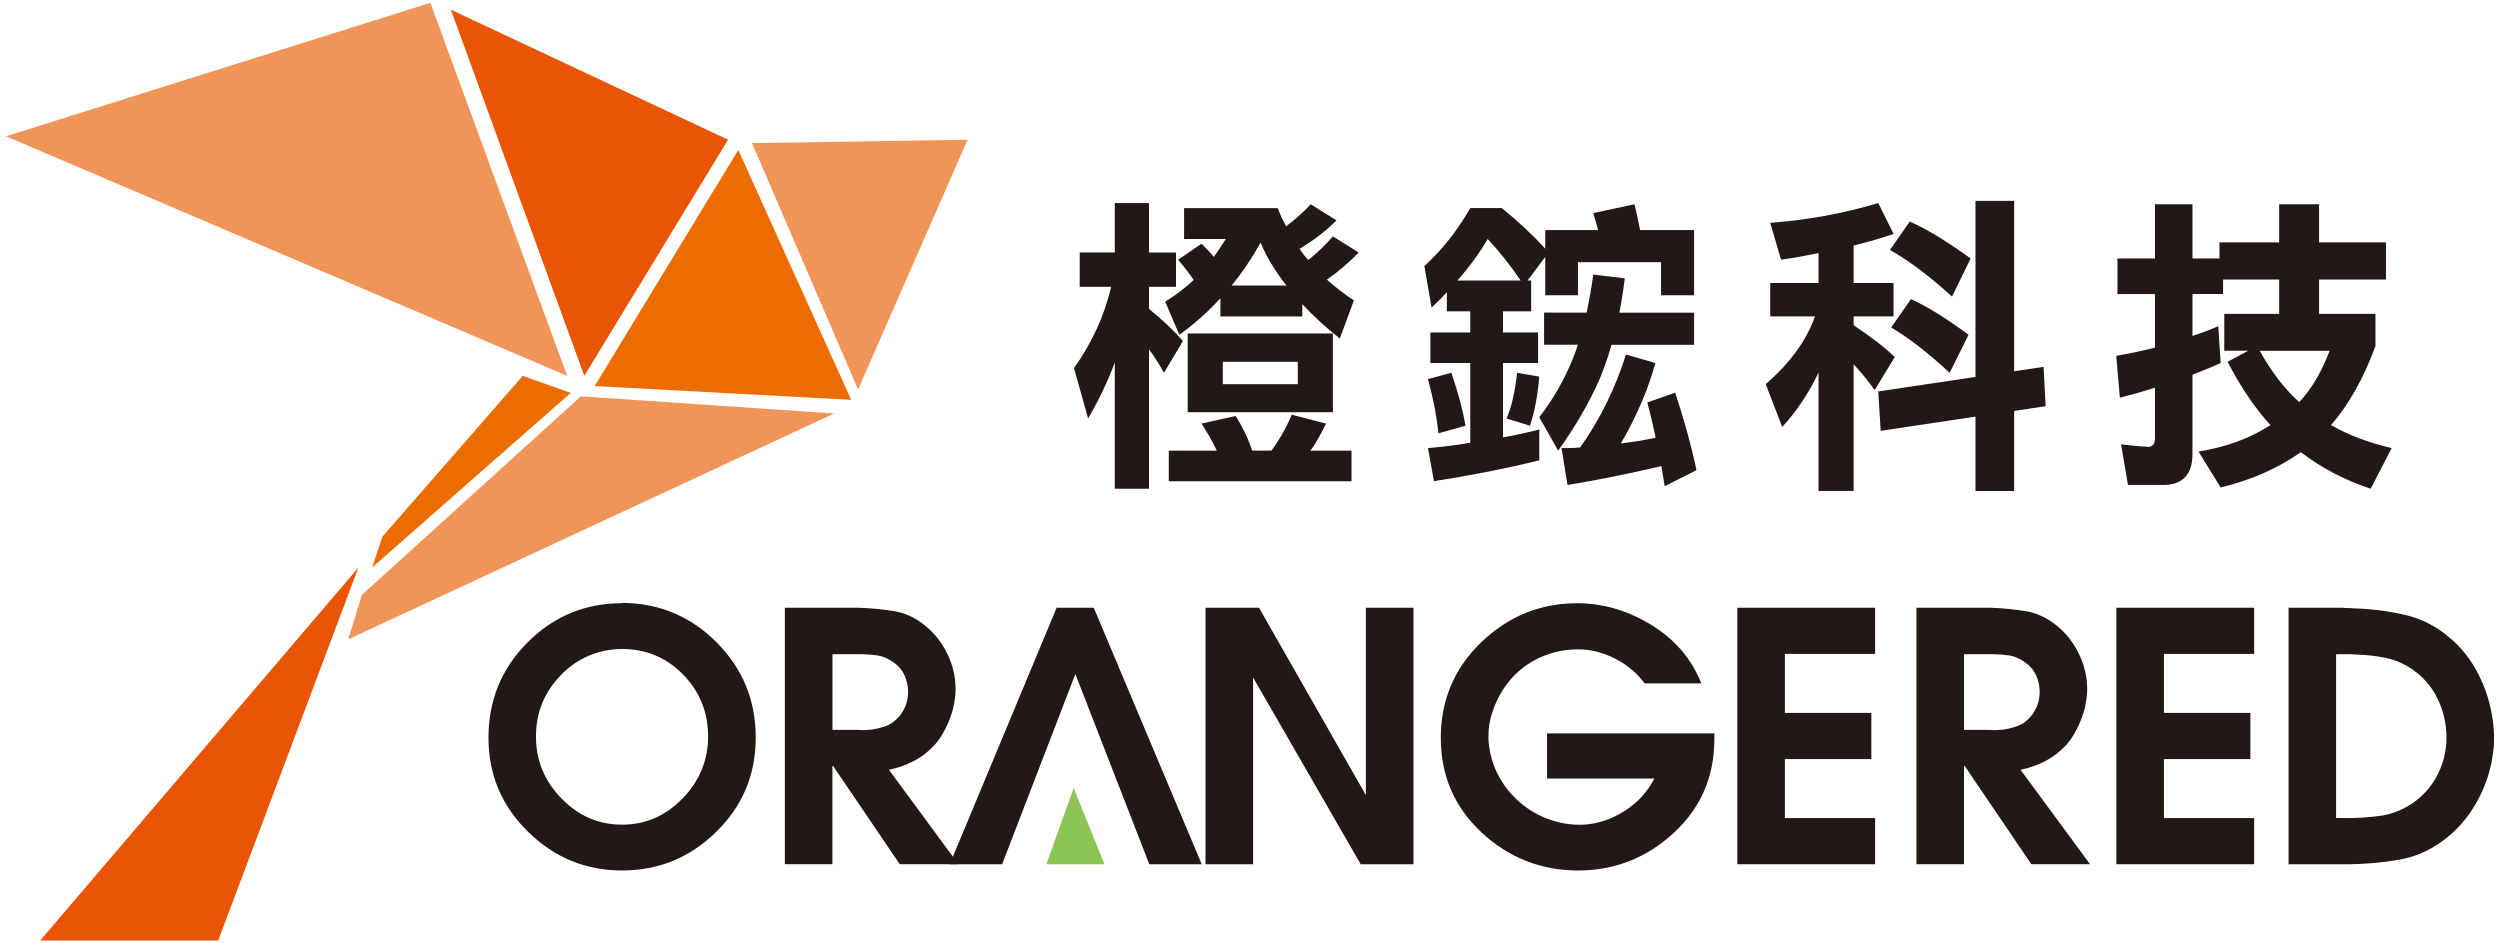 <?xml version="1.0" encoding="UTF-8"?>
<svg id="_圖層_1" data-name="圖層 1" xmlns="http://www.w3.org/2000/svg" viewBox="0 0 750 283">
  <defs>
    <style>
      .cls-1 {
        fill: #231815;
      }

      .cls-2 {
        fill: #ec6c00;
      }

      .cls-2, .cls-3, .cls-4 {
        fill-rule: evenodd;
      }

      .cls-5 {
        fill: #8cc456;
      }

      .cls-3 {
        fill: #e95504;
      }

      .cls-4 {
        fill: #f19458;
      }
    </style>
  </defs>
  <g>
    <g>
      <polygon class="cls-4" points="1.79 40.88 129.11 .85 170.16 112.76 1.79 40.88"/>
      <polygon class="cls-3" points="135.26 2.91 175.29 112.76 218.42 41.91 135.26 2.91"/>
      <polygon class="cls-2" points="221.49 44.99 178.39 115.82 255.37 119.95 221.49 44.99"/>
      <polygon class="cls-4" points="225.6 42.94 290.28 41.91 257.43 116.85 225.6 42.94"/>
      <polygon class="cls-4" points="174.26 118.9 250.24 124.05 104.46 191.8 108.57 178.46 174.26 118.9"/>
      <polygon class="cls-2" points="156.82 112.76 171.2 117.88 111.64 170.24 114.72 161 156.82 112.76"/>
      <polygon class="cls-3" points="107.54 170.24 65.46 282.15 12.06 282.15 107.54 170.24"/>
    </g>
    <g>
      <g>
        <path class="cls-1" d="M186.62,180.86c11.11.07,20.57,4.03,28.38,11.87,7.81,7.85,11.72,17.36,11.72,28.53s-3.94,20.53-11.82,28.27c-7.88,7.74-17.3,11.61-28.27,11.61s-20.31-3.87-28.22-11.61c-7.91-7.74-11.87-17.16-11.87-28.27s3.9-20.69,11.72-28.53c7.81-7.84,17.27-11.77,28.38-11.77v-.1ZM168.34,202.47c-5.03,5.1-7.55,11.26-7.55,18.48s2.55,13.35,7.65,18.59c5.1,5.24,11.16,7.86,18.17,7.86s13.07-2.63,18.17-7.88c5.1-5.25,7.65-11.46,7.65-18.63s-2.5-13.41-7.5-18.52c-5-5.11-11.11-7.67-18.33-7.67-7.15.07-13.24,2.66-18.28,7.76Z"/>
        <path class="cls-1" d="M235.46,182.32h22.28c3.68.14,7.2.49,10.57,1.04,3.37.56,6.51,2.05,9.42,4.48,2.78,2.29,4.96,5.12,6.56,8.49,1.6,3.37,2.39,6.86,2.39,10.46,0,.9-.07,1.84-.21,2.81-.14.97-.31,1.94-.52,2.91-.56,2.08-1.32,4.1-2.29,6.04-.97,1.94-2.08,3.61-3.33,5-1.87,2.01-3.96,3.61-6.25,4.79-2.29,1.18-4.76,2.05-7.39,2.6l20.83,28.32h-17.6l-19.99-29.47h-.21v29.47h-14.27v-76.95ZM257.53,218.97c.62.07,1.28.09,1.98.05.69-.03,1.42-.09,2.19-.16,1.32-.21,2.62-.54,3.9-.99,1.28-.45,2.38-1.13,3.28-2.03,1.18-1.11,2.06-2.38,2.66-3.8.59-1.42.89-2.93.89-4.53s-.35-3.28-1.04-4.84c-.7-1.56-1.74-2.83-3.12-3.8-1.67-1.25-3.35-2-5.05-2.24-1.7-.24-3.56-.37-5.57-.37h-7.91v22.7h7.81Z"/>
        <path class="cls-1" d="M361.66,182.32h16.04l32.07,56.23v-56.23h14.27v76.95h-15.83l-32.28-56.02v56.02h-14.27v-76.95Z"/>
        <path class="cls-1" d="M510.47,205.02h-17.08c-2.15-2.94-4.93-5.33-8.33-7.15-3.4-1.82-6.91-2.84-10.52-3.05h-1.35c-3.26,0-6.44.58-9.53,1.75-3.09,1.16-5.85,2.84-8.28,5.02-2.22,2.01-4.1,4.43-5.62,7.27-1.53,2.84-2.53,5.78-3.02,8.83-.07.55-.12,1.09-.16,1.61-.04.52-.05,1.06-.05,1.61,0,.49.02.99.05,1.51.03.52.09,1.02.16,1.51.35,2.77,1.16,5.46,2.45,8.05,1.28,2.6,2.86,4.86,4.74,6.8,2.64,2.77,5.69,4.9,9.16,6.39,3.47,1.49,7.04,2.24,10.72,2.24h1.04c4.37-.21,8.54-1.58,12.5-4.11,3.96-2.53,6.94-5.78,8.95-9.74h-32.18v-13.54h50.19v1.67c0,11.32-4.08,20.72-12.24,28.22-8.16,7.5-17.72,11.24-28.69,11.24s-20.74-3.8-28.9-11.4c-8.16-7.6-12.24-17.06-12.24-28.38s4.06-20.97,12.18-28.74c8.12-7.78,17.7-11.66,28.74-11.66h.94c7.64.21,14.89,2.48,21.76,6.8,6.87,4.32,11.73,10.11,14.58,17.36v-.11Z"/>
        <path class="cls-1" d="M521.2,182.32h41.34v13.85h-27.07v17.7h25.93v13.85h-25.93v17.7h27.07v13.85h-41.34v-76.95Z"/>
        <path class="cls-1" d="M574.93,182.32h22.28c3.68.14,7.2.49,10.57,1.04,3.37.56,6.51,2.05,9.42,4.48,2.78,2.29,4.96,5.12,6.56,8.49,1.6,3.37,2.4,6.86,2.4,10.46,0,.9-.07,1.84-.21,2.81-.14.97-.31,1.94-.52,2.91-.56,2.08-1.32,4.1-2.29,6.04-.97,1.94-2.08,3.61-3.33,5-1.88,2.01-3.96,3.61-6.25,4.79-2.29,1.18-4.76,2.05-7.39,2.6l20.83,28.32h-17.6l-19.99-29.47h-.21v29.47h-14.27v-76.95ZM597,218.97c.63.07,1.28.09,1.98.05.69-.03,1.42-.09,2.19-.16,1.32-.21,2.62-.54,3.91-.99,1.28-.45,2.38-1.13,3.28-2.03,1.18-1.11,2.06-2.38,2.65-3.8.59-1.42.89-2.93.89-4.53s-.35-3.28-1.04-4.84c-.69-1.56-1.74-2.83-3.12-3.8-1.67-1.25-3.35-2-5.05-2.24-1.7-.24-3.56-.37-5.57-.37h-7.91v22.7h7.81Z"/>
        <path class="cls-1" d="M634.91,182.32h41.34v13.85h-27.07v17.7h25.93v13.85h-25.93v17.7h27.07v13.85h-41.34v-76.95Z"/>
        <path class="cls-1" d="M686.56,182.32h16.14c.62.07,1.23.1,1.82.1s1.16.04,1.72.1c5.14.14,10.21.78,15.2,1.93,5,1.15,9.51,3.45,13.54,6.93,3.54,2.99,6.4,6.65,8.59,10.99,2.19,4.34,3.59,8.84,4.22,13.49.14.9.24,1.8.31,2.71.07.9.11,1.81.11,2.71,0,.77-.02,1.53-.05,2.29-.03.77-.12,1.53-.26,2.29-.56,4.65-1.96,9.16-4.22,13.54-2.26,4.37-5.15,8.09-8.69,11.14-4.65,3.96-9.67,6.4-15.05,7.34-5.38.94-11.02,1.41-16.92,1.41h-16.45v-76.95ZM702.59,245.42c4.03.07,7.88-.16,11.56-.68,3.68-.52,7.18-1.99,10.52-4.43,2.98-2.29,5.27-5.1,6.87-8.43,1.6-3.33,2.4-6.87,2.4-10.62,0-4.02-.87-7.86-2.6-11.51-1.74-3.64-4.27-6.61-7.6-8.9-2.5-1.74-5.19-2.9-8.07-3.49-2.88-.59-5.82-.92-8.8-.99-.83-.07-1.67-.11-2.5-.11h-3.54v49.15h1.77Z"/>
        <polygon class="cls-1" points="328.13 182.32 316.99 182.32 284.92 259.27 300.64 259.27 322.61 202.21 344.79 259.27 360.52 259.27 328.13 182.32"/>
      </g>
      <polygon class="cls-5" points="322.1 236.4 313.9 259.27 331.35 259.27 322.1 236.4"/>
    </g>
  </g>
  <g>
    <path class="cls-1" d="M334.44,75.75v-14.84h10.26v14.84h8.1v10.3h-8.1v6.61c4.5,3.69,7.83,6.9,10.17,9.64l-5.67,9.54c-1.35-2.46-2.88-4.82-4.5-7.09v41.87h-10.26v-37.9c-2.25,6.05-4.95,11.62-8.01,16.82l-4.23-15.12c5.4-7.56,9.09-15.69,11.16-24.38h-9.45v-10.3h10.53ZM383.31,62.42c.72,1.98,1.62,3.78,2.52,5.48,2.7-2.08,5.22-4.25,7.38-6.61l7.74,4.82c-3.33,3.31-7.02,6.14-11.07,8.51.81,1.32,1.71,2.46,2.61,3.4,2.79-2.27,5.22-4.63,7.38-7.09l7.74,4.82c-2.97,3.02-6.12,5.77-9.54,8.13,2.52,2.27,5.22,4.35,8.1,6.24l-4.23,11.43c-4.32-3.4-8.01-6.8-11.25-10.3v3.69h-24.57v-5.48c-3.78,4.16-7.92,7.84-12.33,10.96l-4.23-9.92c3.06-1.89,5.94-4.06,8.55-6.52-1.35-1.98-2.88-3.97-4.68-6.05l7.02-4.82c1.35,1.32,2.61,2.65,3.69,3.97,1.26-1.7,2.43-3.5,3.6-5.39h-12.51v-9.26h28.08ZM375.66,135.19h5.76c2.25-3.02,4.32-6.61,6.12-10.77l10.26,2.65c-1.53,3.21-3.06,5.95-4.68,8.13h12.33v9.17h-54.81v-9.17h14.4c-1.26-2.65-2.79-5.39-4.59-8.13l10.26-2.27c1.98,3.12,3.69,6.61,4.95,10.4ZM399.87,100.03v23.63h-43.56v-23.63h43.56ZM389.34,108.54h-22.5v6.71h22.5v-6.71ZM385.93,85.67c-3.33-4.25-5.94-8.5-7.74-12.85-2.7,4.72-5.58,9.07-8.73,12.85h16.47Z"/>
    <path class="cls-1" d="M450.53,62.42c5.13,4.16,9.45,8.22,13.05,12.19v-5.58h15.84c-.45-1.7-.9-3.4-1.44-5.1l12.33-2.65c.63,2.27,1.17,4.91,1.71,7.75h16.2v19.56h-9.9v-9.92h-24.93v9.92h-9.81v-11.53l-5.31,7.09h1.08v9.26h-8.46v6.33h10.53v9.17h-10.53v22.3c3.69-.66,7.29-1.42,10.89-2.36v9.26c-9.54,2.36-20.07,4.44-31.59,6.24l-1.8-9.92c4.23-.38,8.46-.85,12.69-1.61v-23.91h-11.97v-9.17h11.97v-6.33h-7.02v-5.76c-1.44,1.61-2.97,3.12-4.59,4.63l-2.16-12.47c5.22-4.73,9.81-10.49,13.77-17.39h9.45ZM439.64,127.72l-8.1,2.27c-.54-5.01-1.53-10.4-3.15-16.26l7.02-1.89c1.98,5.76,3.42,11.06,4.23,15.88ZM456.2,84.16c-3.06-4.54-6.39-8.69-9.9-12.47-2.52,4.35-5.58,8.51-9.09,12.47h18.99ZM461.78,112.98c-.45,5.48-1.35,10.4-2.79,14.74l-7.02-2.17c1.44-3.31,2.52-7.85,3.15-13.7l6.66,1.13ZM476,93.8c.72-3.59,1.44-7.37,1.98-11.43l9.45,1.13c-.45,3.69-.99,7.09-1.62,10.3h22.41v9.64h-24.75c-1.08,3.69-2.25,7.09-3.51,10.11-3.15,7.18-7.29,14.36-12.51,21.64l-5.67-10.02c4.32-5.58,7.74-11.62,10.26-18.05.45-1.13.9-2.36,1.35-3.69h-10.17v-9.64h12.78ZM496.62,108.92c-2.16,7.84-5.58,15.88-10.35,24.1,3.42-.38,6.84-.94,10.44-1.7-.81-3.78-1.62-7.28-2.52-10.59l8.37-2.93c2.7,8.22,4.86,15.97,6.39,23.25l-9.54,4.82c-.36-2.17-.72-4.16-.99-6.05-9.54,2.27-18.9,4.16-28.17,5.67l-1.8-11.06c1.8,0,3.69,0,5.58-.19,5.85-8.13,10.44-17.48,13.77-27.88l8.82,2.55Z"/>
    <path class="cls-1" d="M568.06,70.17c-3.51,1.23-7.47,2.36-11.97,3.49v11.25h11.97v10.02h-11.97v2.65c5.4,3.59,9.54,6.8,12.33,9.54l-6.03,9.92c-1.8-2.65-3.96-5.2-6.3-7.75v37.99h-10.53v-35.53c-2.88,6.14-6.57,11.62-10.89,16.35l-4.95-12.85c7.29-6.33,12.24-13.14,14.76-20.32h-13.41v-10.02h14.49v-8.98c-3.6.75-7.29,1.42-11.25,1.98l-3.24-11.06c11.34-.85,22.14-2.84,32.4-5.95l4.59,9.26ZM613.7,121.86l-9.45,1.42v24.01h-11.61v-22.3l-28.44,4.25-.72-11.81,29.16-4.35v-52.83h11.61v51.13l8.82-1.32.63,11.81ZM591.19,77.54l-5.58,11.44c-6.66-6.05-12.87-10.77-18.63-13.99l5.94-8.51c5.04,2.17,11.07,5.86,18.27,11.06ZM590.57,100.41l-5.67,11.44c-6.3-5.86-12.15-10.4-17.55-13.61l5.94-8.5c4.68,2.08,10.44,5.67,17.28,10.68Z"/>
    <path class="cls-1" d="M646.49,77.54v-16.25h11.25v16.25h8.1v-4.82h17.91v-11.44h11.97v11.44h20.07v11.15h-20.07v10.3h16.92v9.64c-3.6,9.83-8.1,17.67-13.32,23.72,5.22,3.02,11.34,5.29,18.18,6.9l-6.3,12.19c-7.47-2.46-14.49-6.05-20.97-10.96-6.66,4.73-14.67,8.32-24.03,10.58l-6.66-10.77c8.28-1.32,15.48-3.97,21.6-7.94-4.59-5.01-8.91-11.34-12.87-19l6.21-3.31h-7.2v-11.06h16.47v-10.3h-16.83v4.35h-9.18v12.57c2.61-.85,5.22-1.8,7.74-2.93l.72,11.06c-2.7,1.23-5.58,2.36-8.46,3.5v23.82c0,6.14-2.97,9.26-8.73,9.26h-10.62l-2.07-12.19c4.86.57,7.56.76,8.1.76,1.35,0,2.07-.85,2.07-2.65v-15.12c-3.42,1.13-6.93,2.08-10.53,3.02l-1.08-12.57c3.96-.66,7.83-1.51,11.61-2.46v-16.07h-11.25v-10.68h11.25ZM689.78,120.64c3.78-4.06,6.75-9.17,9.09-15.4h-20.97c3.6,6.42,7.56,11.53,11.88,15.4Z"/>
  </g>
</svg>